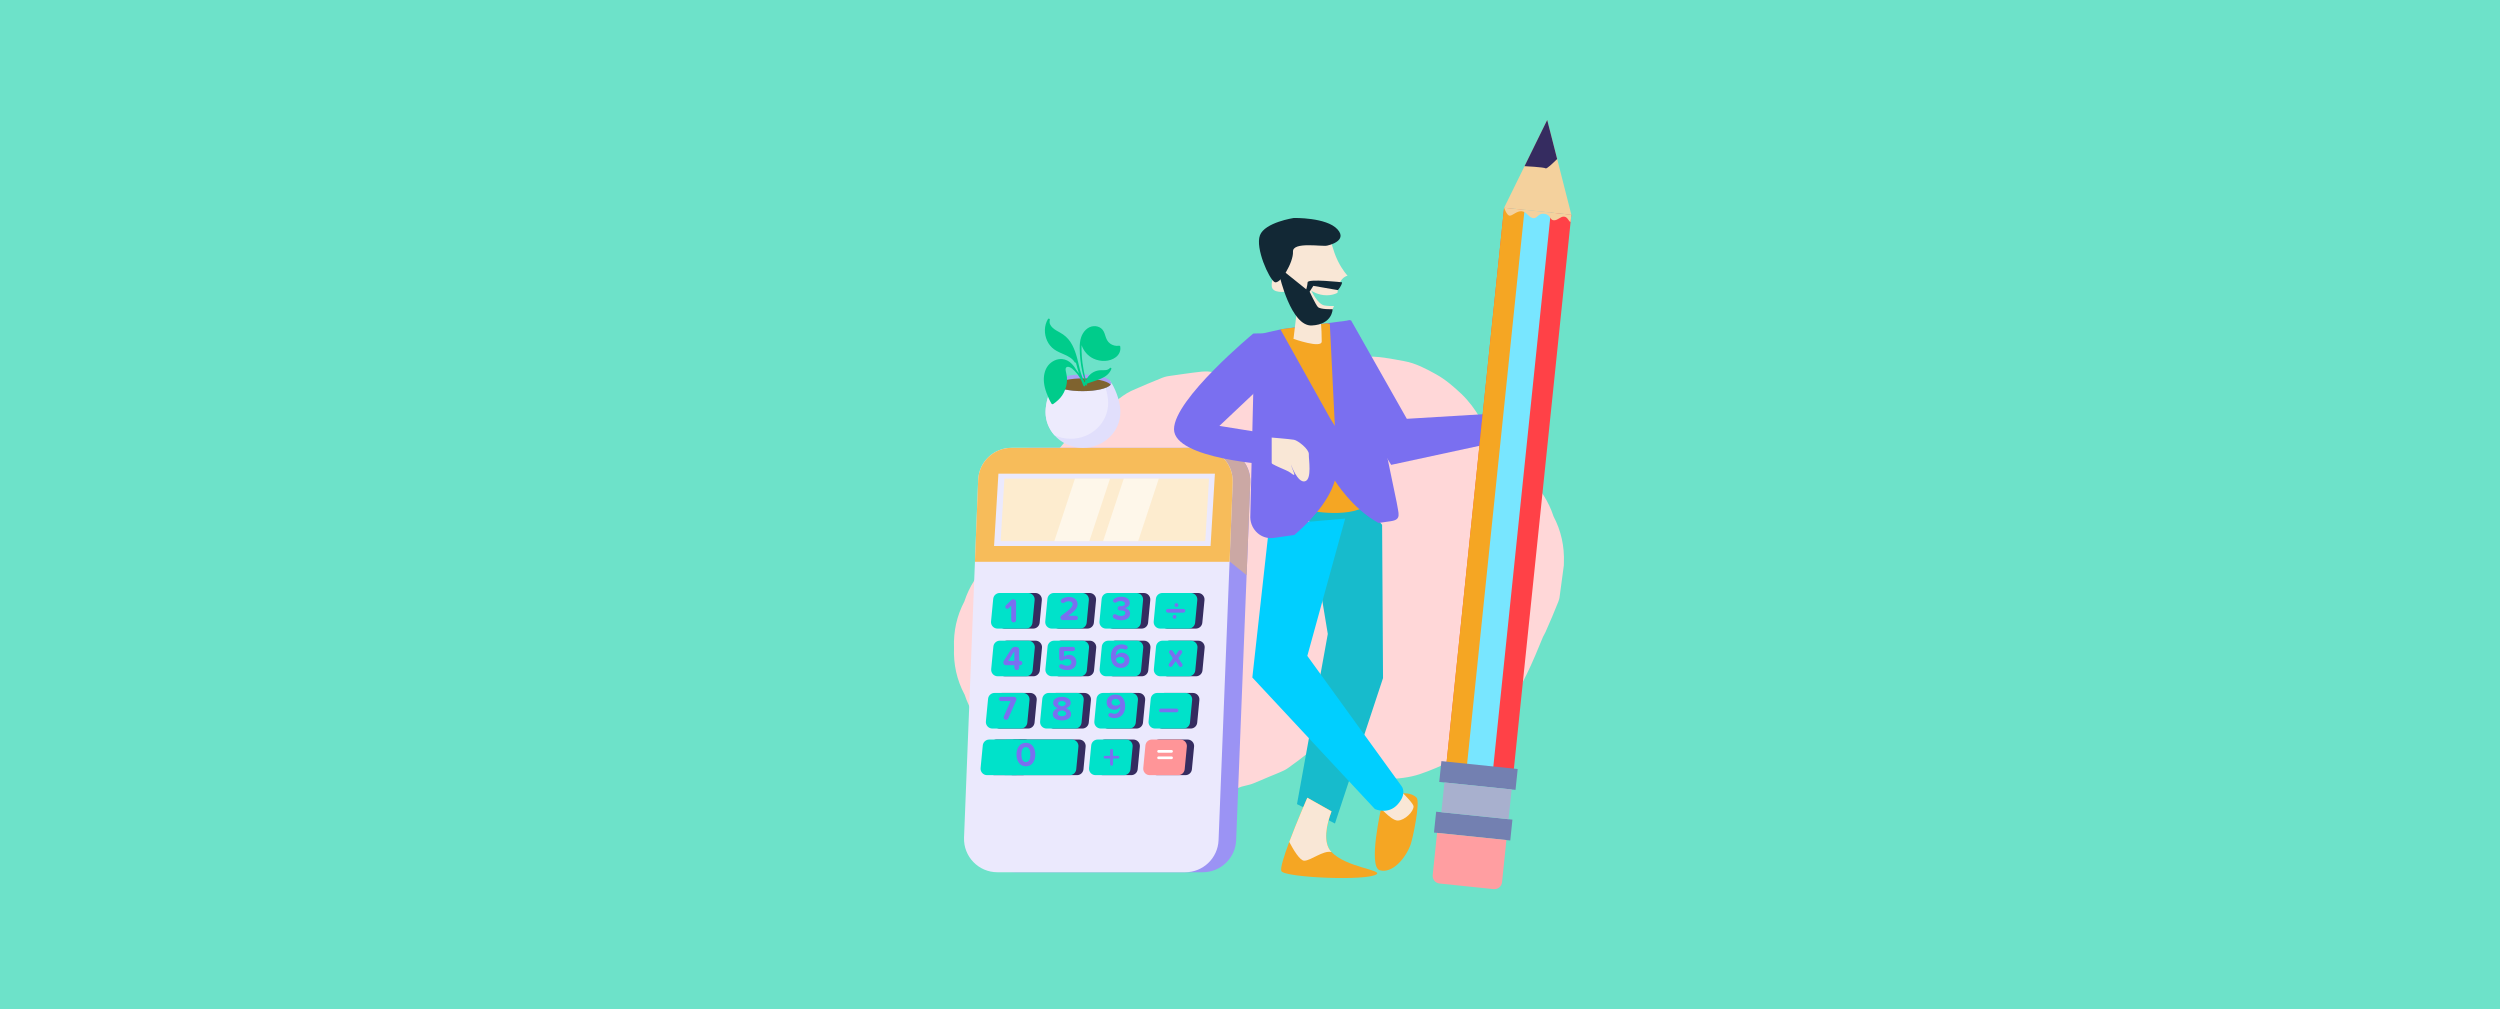 <?xml version="1.0" encoding="UTF-8"?>
<svg id="Capa_1" data-name="Capa 1" xmlns="http://www.w3.org/2000/svg" viewBox="0 0 1090 440">
  <defs>
    <style>
      .cls-1 {
        fill: #f4d19d;
      }

      .cls-1, .cls-2, .cls-3, .cls-4, .cls-5, .cls-6, .cls-7, .cls-8, .cls-9, .cls-10, .cls-11, .cls-12, .cls-13, .cls-14, .cls-15, .cls-16, .cls-17, .cls-18, .cls-19, .cls-20, .cls-21, .cls-22, .cls-23, .cls-24, .cls-25, .cls-26, .cls-27, .cls-28, .cls-29 {
        stroke-width: 0px;
      }

      .cls-2 {
        fill: #f7bc5a;
      }

      .cls-3 {
        fill: #f9e7d6;
      }

      .cls-4 {
        fill: #7a6ff0;
      }

      .cls-5 {
        fill: #78e6ff;
      }

      .cls-6 {
        fill: #352c60;
      }

      .cls-7 {
        fill: #9b93f4;
      }

      .cls-8 {
        fill: #6de2c9;
      }

      .cls-9 {
        fill: #17bbcc;
      }

      .cls-10 {
        fill: #a8a1f5;
      }

      .cls-11 {
        fill: #122835;
      }

      .cls-12 {
        fill: #cba8a4;
      }

      .cls-13 {
        fill: #e1dffc;
      }

      .cls-14 {
        fill: #a8b0ce;
      }

      .cls-15 {
        fill: #ff9598;
      }

      .cls-16 {
        fill: #fdeccf;
      }

      .cls-17 {
        fill: #7380b1;
      }

      .cls-18 {
        fill: #7f632f;
      }

      .cls-19 {
        fill: #fef7ea;
      }

      .cls-20 {
        fill: #fff;
      }

      .cls-21 {
        fill: #edebfd;
      }

      .cls-22 {
        fill: #f5a623;
      }

      .cls-23 {
        fill: #ff9ea1;
      }

      .cls-24 {
        fill: #ff4147;
      }

      .cls-25 {
        fill: #ffd7d8;
      }

      .cls-26 {
        fill: #ebe9fd;
      }

      .cls-27 {
        fill: #00cc8b;
      }

      .cls-28 {
        fill: #00cfff;
      }

      .cls-29 {
        fill: #00e2ca;
      }
    </style>
  </defs>
  <rect class="cls-8" width="1090" height="440"/>
  <g>
    <path class="cls-25" d="m420.5,302.65c2.12,6.51,5.74,12.14,10.86,16.9,3.54,2.74,7.09,5.47,10.63,8.21,8.19,4.75,17.02,7.14,26.5,7.17,4.65-.63,9.31-1.25,13.96-1.88,1.6-.45,3.16-.97,4.69-1.55,2.86,2.68,6.02,5.07,9.55,7.13,7.52,4.4,18.39,7.8,27.2,7.36,8.86-.44,12.77-1.21,17.5-3.03.84-.24,1.69-.42,2.53-.63.62-.15,1.23-.31,1.83-.51.26-.09.53-.18.78-.29,2.21-.88,4.58-1.93,6.61-2.79,1.91-.81,4.55-1.8,6.72-2.85.64-.31,1.25-.68,1.83-1.1,3.03-2.19,6.06-4.4,8.97-6.76,5.69,4.49,10.64,7.29,19.06,9.67,8.66,2.45,20.63,2.71,29.23-.15,4.89-1.63,9.66-3.72,14.27-6.04.61-.31,1.2-.65,1.76-1.04,2.8-1.98,8.83-6.22,12.37-9.78.63-.63,1.22-1.3,1.79-1.99,3.94-4.82,8.1-9.82,11.41-15.19,1.92-3.13,3.58-6.42,5.18-9.72,2.56-5.28,4.82-10.7,7.03-16.14.36-.66.72-1.31,1.04-1.99.07-.16.14-.31.21-.47,1.76-3.91,3.81-8.8,5.39-12.78.14-.35.27-.71.37-1.07.05-.2.1-.4.14-.6.01-.08.03-.16.04-.24.63-4.65,1.25-9.31,1.88-13.96.04-.4.06-.78.03-1.18.27-7.23-1.23-13.97-4.52-20.23-2.12-6.51-5.74-12.14-10.86-16.9-4.27-4.6-9.25-7.98-14.93-10.16-.21-.94-.43-1.87-.66-2.79-2.01-8.07-7.62-17.76-13.68-23.5-3.37-3.18-6.96-6.3-11.01-8.55-4.33-2.41-9.03-4.91-13.98-5.78-5.15-.9-12.01-2.49-17.85-1.81-5.12.59-10.23,1.34-15.34,2.06-.74.1-1.48.21-2.22.38-.85.19-1.69.43-2.51.72-2.53.89-5.17,2.14-7.5,3.12-2.35.99-5.16,2.03-7.59,3.26-.82.42-1.61.89-2.36,1.42-1.1.78-2.21,1.55-3.31,2.34-1.43-.62-3.02-1.27-4.93-2.08-2.01-.85-4.98-2.57-7.6-2.98-2.33-.31-4.65-.63-6.98-.94-2.39-.38-4.78-.7-7.18-.96-.1,0-.2-.02-.31-.02-.24-.01-.48-.02-.72-.02-.55,0-1.1.02-1.65.07-.13,0-.25.02-.38.04-3.33.33-10.75,1.41-14.08,1.89-.33.05-.66.1-.98.17-.61.13-1.21.31-1.79.53-.12.04-.23.09-.35.14-3.97,1.56-8.87,3.66-12.78,5.39-.27.12-.54.24-.8.37-.57.28-1.13.59-1.68.91-1.11.67-2.16,1.41-3.19,2.19-2.07,1.54-4.14,3.08-6.18,4.66-4.62,3.56-9.39,7-13.82,10.81-1.08.93-2.12,1.89-3.13,2.9-.95.95-1.86,1.94-2.69,3-2.89,3.66-5.85,7.39-8.61,11.15-.18.25-.36.5-.53.75-.39.58-.75,1.17-1.1,1.77-.34.6-.66,1.22-.95,1.85-.15.31-.28.63-.42.95-1.9,4.39-3.84,8.82-5.59,13.27-.53,1.34-.96,2.72-1.3,4.11-.18.73-.34,1.46-.48,2.2-.07.38-.14.75-.2,1.13-.22,1.44-.43,2.88-.64,4.33-3.88,2.72-7.75,5.53-11.17,8.8-5.12,4.76-8.74,10.39-10.86,16.9-3.29,6.26-4.8,13-4.52,20.23-.27,7.23,1.23,13.97,4.52,20.23Z"/>
    <g>
      <g>
        <path class="cls-7" d="m545.12,210.39l-1.6,40.39-4.56,115.54c-.31,7.81-6.73,13.98-14.55,13.98h-81.87c-8.27,0-14.88-6.87-14.55-15.14l4.75-120.22,1.41-35.71c.31-7.81,6.73-13.98,14.55-13.98h81.87c8.27,0,14.88,6.87,14.55,15.13Z"/>
        <path class="cls-12" d="m545.12,210.39l-1.6,40.39-15.71-12.7,1.35-27.69c.33-8.26-6.28-15.13-14.55-15.13h15.96c8.27,0,14.88,6.87,14.55,15.13Z"/>
        <path class="cls-26" d="m537.46,210.39l-1.37,34.56-4.8,121.37c-.31,7.81-6.73,13.98-14.55,13.98h-81.87c-8.27,0-14.88-6.87-14.55-15.14l4.75-120.22,1.41-35.71c.31-7.81,6.73-13.98,14.55-13.98h81.87c8.27,0,14.88,6.87,14.55,15.13Z"/>
        <path class="cls-2" d="m537.46,210.39l-1.37,34.56h-111.02l1.41-35.71c.31-7.81,6.73-13.98,14.55-13.98h81.87c8.27,0,14.88,6.87,14.55,15.13Z"/>
        <polygon class="cls-26" points="527.81 238.07 433.41 238.07 435.31 206.52 529.7 206.52 527.81 238.07"/>
        <polygon class="cls-16" points="527.14 208.68 525.5 235.92 436.28 235.92 437.92 208.68 527.14 208.68"/>
        <polygon class="cls-19" points="505.24 208.68 496.24 235.92 480.96 235.92 489.96 208.68 505.24 208.68"/>
        <polygon class="cls-19" points="483.97 208.68 474.97 235.92 459.69 235.92 468.68 208.68 483.97 208.68"/>
        <g>
          <path class="cls-6" d="m450.47,274.07h-12.42c-1.67,0-2.98-1.44-2.82-3.1l.95-9.87c.14-1.45,1.36-2.56,2.82-2.56h12.42c1.67,0,2.98,1.44,2.82,3.1l-.95,9.87c-.14,1.45-1.36,2.56-2.82,2.56Z"/>
          <path class="cls-6" d="m474.11,274.07h-12.42c-1.67,0-2.98-1.44-2.82-3.1l.95-9.87c.14-1.45,1.36-2.56,2.82-2.56h12.42c1.67,0,2.98,1.44,2.82,3.1l-.95,9.87c-.14,1.45-1.36,2.56-2.82,2.56Z"/>
          <path class="cls-6" d="m497.75,274.07h-12.42c-1.67,0-2.98-1.44-2.82-3.1l.95-9.87c.14-1.45,1.36-2.56,2.82-2.56h12.42c1.67,0,2.98,1.44,2.82,3.1l-.95,9.87c-.14,1.45-1.36,2.56-2.82,2.56Z"/>
          <path class="cls-6" d="m521.39,274.07h-12.42c-1.67,0-2.98-1.44-2.82-3.1l.95-9.87c.14-1.45,1.36-2.56,2.82-2.56h12.42c1.67,0,2.98,1.44,2.82,3.1l-.95,9.87c-.14,1.45-1.36,2.56-2.82,2.56Z"/>
          <path class="cls-6" d="m450.54,294.86h-12.42c-1.67,0-2.98-1.44-2.82-3.1l.95-9.87c.14-1.45,1.36-2.56,2.82-2.56h12.42c1.67,0,2.98,1.44,2.82,3.1l-.95,9.87c-.14,1.45-1.36,2.56-2.82,2.56Z"/>
          <path class="cls-6" d="m474.18,294.86h-12.42c-1.67,0-2.98-1.44-2.82-3.1l.95-9.87c.14-1.45,1.36-2.56,2.82-2.56h12.42c1.67,0,2.98,1.44,2.82,3.1l-.95,9.87c-.14,1.45-1.36,2.56-2.82,2.56Z"/>
          <path class="cls-6" d="m497.82,294.86h-12.42c-1.67,0-2.98-1.44-2.82-3.1l.95-9.87c.14-1.45,1.36-2.56,2.82-2.56h12.42c1.67,0,2.98,1.44,2.82,3.1l-.95,9.87c-.14,1.45-1.36,2.56-2.82,2.56Z"/>
          <path class="cls-6" d="m521.46,294.86h-12.42c-1.67,0-2.98-1.44-2.82-3.1l.95-9.87c.14-1.45,1.36-2.56,2.82-2.56h12.42c1.67,0,2.98,1.44,2.82,3.1l-.95,9.87c-.14,1.45-1.36,2.56-2.82,2.56Z"/>
          <path class="cls-6" d="m448.24,317.65h-12.42c-1.67,0-2.98-1.44-2.82-3.1l.95-9.87c.14-1.45,1.36-2.56,2.82-2.56h12.42c1.67,0,2.98,1.44,2.82,3.1l-.95,9.87c-.14,1.45-1.36,2.56-2.82,2.56Z"/>
          <path class="cls-6" d="m471.88,317.65h-12.42c-1.67,0-2.98-1.44-2.82-3.1l.95-9.87c.14-1.45,1.36-2.56,2.82-2.56h12.42c1.67,0,2.98,1.44,2.82,3.1l-.95,9.87c-.14,1.45-1.36,2.56-2.82,2.56Z"/>
          <path class="cls-6" d="m495.52,317.65h-12.42c-1.67,0-2.98-1.44-2.82-3.1l.95-9.87c.14-1.45,1.36-2.56,2.82-2.56h12.42c1.67,0,2.98,1.44,2.82,3.1l-.95,9.87c-.14,1.45-1.36,2.56-2.82,2.56Z"/>
          <path class="cls-6" d="m519.16,317.65h-12.42c-1.67,0-2.98-1.44-2.82-3.1l.95-9.87c.14-1.45,1.36-2.56,2.82-2.56h12.42c1.67,0,2.98,1.44,2.82,3.1l-.95,9.87c-.14,1.45-1.36,2.56-2.82,2.56Z"/>
          <path class="cls-6" d="m445.93,337.97h-12.42c-1.67,0-2.98-1.44-2.82-3.1l.95-9.87c.14-1.45,1.36-2.56,2.82-2.56h12.42c1.67,0,2.98,1.44,2.82,3.1l-.95,9.87c-.14,1.45-1.36,2.56-2.82,2.56Z"/>
          <path class="cls-6" d="m469.57,337.97h-28.02c-1.67,0-2.98-1.44-2.82-3.1l.95-9.87c.14-1.45,1.36-2.56,2.82-2.56h28.02c1.67,0,2.98,1.44,2.82,3.1l-.95,9.87c-.14,1.45-1.36,2.56-2.82,2.56Z"/>
          <path class="cls-6" d="m493.21,337.97h-12.42c-1.67,0-2.98-1.44-2.82-3.1l.95-9.87c.14-1.45,1.36-2.56,2.82-2.56h12.42c1.67,0,2.98,1.44,2.82,3.1l-.95,9.87c-.14,1.45-1.36,2.56-2.82,2.56Z"/>
          <path class="cls-6" d="m516.85,337.97h-12.42c-1.67,0-2.98-1.44-2.82-3.1l.95-9.87c.14-1.45,1.36-2.56,2.82-2.56h12.42c1.67,0,2.98,1.44,2.82,3.1l-.95,9.87c-.14,1.45-1.36,2.56-2.82,2.56Z"/>
        </g>
        <g>
          <path class="cls-29" d="m447.33,274.07h-12.42c-1.67,0-2.98-1.44-2.82-3.1l.95-9.87c.14-1.45,1.36-2.56,2.82-2.56h12.42c1.67,0,2.98,1.44,2.82,3.1l-.95,9.87c-.14,1.45-1.36,2.56-2.82,2.56Z"/>
          <path class="cls-29" d="m470.97,274.07h-12.42c-1.67,0-2.98-1.44-2.82-3.1l.95-9.87c.14-1.45,1.36-2.56,2.82-2.56h12.42c1.67,0,2.98,1.44,2.82,3.1l-.95,9.87c-.14,1.45-1.36,2.56-2.82,2.56Z"/>
          <path class="cls-29" d="m494.61,274.07h-12.42c-1.67,0-2.98-1.44-2.82-3.1l.95-9.87c.14-1.45,1.36-2.56,2.82-2.56h12.42c1.67,0,2.98,1.44,2.82,3.1l-.95,9.87c-.14,1.45-1.36,2.56-2.82,2.56Z"/>
          <path class="cls-29" d="m518.25,274.07h-12.42c-1.67,0-2.98-1.44-2.82-3.1l.95-9.87c.14-1.45,1.36-2.56,2.82-2.56h12.42c1.67,0,2.98,1.44,2.82,3.1l-.95,9.87c-.14,1.45-1.36,2.56-2.82,2.56Z"/>
          <path class="cls-29" d="m447.4,294.86h-12.42c-1.67,0-2.98-1.44-2.82-3.1l.95-9.87c.14-1.45,1.36-2.56,2.82-2.56h12.42c1.67,0,2.98,1.44,2.82,3.1l-.95,9.87c-.14,1.45-1.36,2.56-2.82,2.56Z"/>
          <path class="cls-29" d="m471.04,294.86h-12.42c-1.67,0-2.98-1.44-2.82-3.1l.95-9.87c.14-1.45,1.36-2.56,2.82-2.56h12.42c1.67,0,2.98,1.44,2.82,3.1l-.95,9.87c-.14,1.45-1.36,2.56-2.82,2.56Z"/>
          <path class="cls-29" d="m494.68,294.86h-12.42c-1.67,0-2.98-1.44-2.82-3.1l.95-9.87c.14-1.45,1.36-2.56,2.82-2.56h12.42c1.67,0,2.98,1.44,2.82,3.1l-.95,9.87c-.14,1.45-1.36,2.56-2.82,2.56Z"/>
          <path class="cls-29" d="m518.32,294.86h-12.42c-1.67,0-2.98-1.44-2.82-3.1l.95-9.87c.14-1.45,1.36-2.56,2.82-2.56h12.42c1.67,0,2.98,1.44,2.82,3.1l-.95,9.87c-.14,1.45-1.36,2.56-2.82,2.56Z"/>
          <path class="cls-29" d="m445.09,317.65h-12.42c-1.67,0-2.98-1.44-2.82-3.1l.95-9.87c.14-1.45,1.36-2.56,2.82-2.56h12.42c1.67,0,2.98,1.44,2.82,3.1l-.95,9.87c-.14,1.45-1.36,2.56-2.82,2.56Z"/>
          <path class="cls-29" d="m468.73,317.65h-12.42c-1.67,0-2.98-1.44-2.82-3.1l.95-9.87c.14-1.45,1.36-2.56,2.82-2.56h12.42c1.67,0,2.98,1.44,2.82,3.1l-.95,9.87c-.14,1.45-1.36,2.56-2.82,2.56Z"/>
          <path class="cls-29" d="m492.37,317.65h-12.42c-1.67,0-2.98-1.44-2.82-3.1l.95-9.87c.14-1.45,1.36-2.56,2.82-2.56h12.42c1.67,0,2.98,1.44,2.82,3.1l-.95,9.87c-.14,1.45-1.36,2.56-2.82,2.56Z"/>
          <path class="cls-29" d="m516.01,317.65h-12.42c-1.67,0-2.98-1.44-2.82-3.1l.95-9.87c.14-1.45,1.36-2.56,2.82-2.56h12.42c1.67,0,2.98,1.44,2.82,3.1l-.95,9.87c-.14,1.45-1.36,2.56-2.82,2.56Z"/>
          <path class="cls-29" d="m442.78,337.97h-12.42c-1.67,0-2.98-1.44-2.82-3.1l.95-9.87c.14-1.45,1.36-2.56,2.82-2.56h12.42c1.67,0,2.98,1.44,2.82,3.1l-.95,9.87c-.14,1.45-1.36,2.56-2.82,2.56Z"/>
          <path class="cls-29" d="m466.42,337.97h-28.02c-1.67,0-2.98-1.44-2.82-3.1l.95-9.87c.14-1.45,1.36-2.56,2.82-2.56h28.02c1.67,0,2.98,1.44,2.82,3.1l-.95,9.87c-.14,1.45-1.36,2.56-2.82,2.56Z"/>
          <path class="cls-29" d="m490.06,337.97h-12.42c-1.67,0-2.98-1.44-2.82-3.1l.95-9.87c.14-1.45,1.36-2.56,2.82-2.56h12.42c1.67,0,2.98,1.44,2.82,3.1l-.95,9.87c-.14,1.45-1.36,2.56-2.82,2.56Z"/>
          <path class="cls-15" d="m513.7,337.97h-12.42c-1.67,0-2.98-1.44-2.82-3.1l.95-9.87c.14-1.45,1.36-2.56,2.82-2.56h12.42c1.67,0,2.98,1.44,2.82,3.1l-.95,9.87c-.14,1.45-1.36,2.56-2.82,2.56Z"/>
        </g>
        <g>
          <path class="cls-13" d="m488.49,179.66c0,8.61-7.3,15.6-16.32,15.6-4.99,0-9.46-2.14-12.45-5.52-2.41-2.72-3.86-6.24-3.86-10.08s1.39-8.58,3.72-12.73c0,1.99,5.59,3.61,12.47,3.61,4.07,0,7.68-.56,9.96-1.44,1.58-.61,2.52-1.36,2.52-2.18,0-.06,0-.12-.02-.19,2.47,4.19,3.98,9.05,3.98,12.91Z"/>
          <path class="cls-21" d="m483.16,175.7c0,8.61-7.3,15.6-16.32,15.6-2.55,0-4.97-.56-7.12-1.56-2.41-2.72-3.86-6.24-3.86-10.08s1.39-8.58,3.72-12.73c0,1.99,5.59,3.61,12.47,3.61,4.07,0,7.68-.56,9.96-1.44.74,2.31,1.14,4.59,1.14,6.59Z"/>
          <path class="cls-10" d="m484.53,166.93c0,.27-.11.54-.31.8-1.25,1.61-6.23,2.81-12.17,2.81s-10.47-1.1-11.98-2.6c-.32-.32-.5-.66-.5-1.01.23-.41.47-.81.72-1.21,1.72-1.4,6.33-2.4,11.76-2.4s10.33,1.07,11.91,2.54t0,0c.19.29.37.59.54.89,0,0,0,0,0,0,.01.06.02.12.02.19Z"/>
          <path class="cls-18" d="m484.22,167.73c-1.25,1.61-6.23,2.81-12.17,2.81s-10.47-1.1-11.98-2.6c.11-.19.23-.38.34-.56,1.72-1.4,6.34-2.4,11.76-2.4s10.33,1.07,11.91,2.54t0,0c.04.07.09.14.13.21Z"/>
          <path class="cls-21" d="m484.51,166.74c-.18-.3-.36-.59-.54-.89.3.28.49.58.54.89Z"/>
          <path class="cls-27" d="m488.44,151.05c-.05-.26-.33-.36-.56-.32-1.35.24-2.75-.13-3.85-.92-1.2-.86-1.7-2.09-2.12-3.46-.37-1.22-.81-2.44-1.86-3.24-.93-.71-2.15-1-3.31-.9-2.62.24-4.51,2.41-5.34,4.77-.54,1.55-.66,3.23-.65,4.86,0,1.69.12,3.38.3,5.06.36,3.32,1.05,6.53,2.1,9.67-.08.03-.17.05-.25.08-.9-1.74-1.54-3.56-2.04-5.47-.56-2.18-1-4.4-1.67-6.56-.6-1.93-1.36-3.85-2.49-5.54-1.16-1.74-2.67-3.05-4.49-4.06-1.98-1.09-5.25-2.72-4.48-5.55.14-.5-.57-.79-.83-.35-1.7,2.87-1.72,6.45-.35,9.45.68,1.49,1.74,2.8,3.07,3.76,1.39,1,3.01,1.6,4.55,2.3,1.65.75,3.45,1.68,4.39,3.3.13.22.35.25.53.16.24.95.48,1.9.75,2.82.18.63.38,1.26.59,1.89-.19-.26-.39-.5-.59-.75-.06-.08-.13-.16-.2-.24-1.58-2.58-3.35-4.94-6.52-5.25-2.31-.23-4.68.98-6.11,2.76-1.64,2.05-2.09,4.88-1.84,7.43.16,1.57.57,3.1,1.12,4.58.59,1.57,1.27,3.19,2.14,4.63.14.24.51.37.75.2,1.53-1.09,2.87-2.19,3.93-3.77,1.02-1.53,1.7-3.31,1.97-5.13.14-.92.18-1.85.1-2.78-.08-.94-.33-1.81-.51-2.73-.09-.47-.17-1.09.16-1.49.33-.39.84-.38,1.29-.25.99.28,1.75,1.04,2.45,1.75.86.88,1.6,1.86,2.23,2.91.49.82.85,1.69,1.2,2.57,0,.16.05.32.16.41.07.18.14.36.22.54.18.44.84.28.72-.2,0-.02-.01-.05-.02-.07,0,0,0,0,0,0,.16.2.47-.06.35-.27-.01-.02-.03-.05-.04-.07.03,0,.05-.02.08-.04.05.15.11.3.16.45.08.22.42.13.35-.1-.06-.2-.11-.39-.17-.59.88-.3,1.75-.62,2.63-.92,1.21-.42,2.44-.8,3.61-1.31,1.96-.84,3.76-2.17,4.51-4.24.13-.36-.41-.68-.65-.38-.95,1.17-2.54.93-3.88.95-1.16.02-2.28.3-3.3.85-.96.52-1.78,1.24-2.42,2.12-.33.44-.65.98-.87,1.54-.65-2.52-1.15-5.1-1.48-7.67-.21-1.61-.34-3.22-.39-4.84-.03-.98-.05-1.96,0-2.94.87,2.58,2.73,4.76,5.23,5.92,3,1.39,7.01,1.41,9.72-.67,1.44-1.11,2.26-2.88,1.88-4.69Z"/>
        </g>
        <path class="cls-4" d="m441.94,271.36c-.57,0-1.04-.48-1.04-1.04v-6.26l-1.12,1.15c-.16.16-.37.24-.58.24-.46,0-.88-.39-.88-.88,0-.22.09-.45.27-.63l2.3-2.32c.22-.22.55-.36.89-.36.67,0,1.24.54,1.24,1.21v7.85c0,.57-.48,1.04-1.07,1.04Z"/>
        <path class="cls-4" d="m469.07,270.35h-5.75c-.52,0-1-.43-1-1.03,0-.34.16-.69.45-.89,3.71-2.74,4.9-3.83,4.9-4.99,0-.86-.79-1.3-1.61-1.3s-1.48.22-2.04.61c-.19.13-.39.19-.61.19-.49,0-.92-.42-.92-.95,0-.15.04-.3.13-.43.48-.76,2.15-1.3,3.4-1.3,2.12,0,3.8,1.19,3.8,3.17,0,1.7-1.4,3.17-3.98,5.05h3.23c.49,0,.91.42.91.91,0,.54-.42.95-.91.95Z"/>
        <path class="cls-4" d="m488.83,270.44c-1.43,0-3.11-.54-3.58-1.31-.07-.12-.12-.25-.12-.4,0-.54.48-.94.97-.94.18,0,.36.04.52.15.66.39,1.45.63,2.13.63,1.21,0,1.88-.52,1.88-1.27,0-.79-.61-1.15-2-1.15-.77.1-1.33-.27-1.33-.94,0-.52.39-.92.97-.92,1.3.06,2.19-.24,2.19-1.06s-.8-1.18-1.85-1.18c-.69,0-1.34.19-1.92.57-.15.1-.33.15-.51.15-.46,0-.92-.37-.92-.89,0-.24.1-.48.31-.64.82-.66,1.89-1.06,3.26-1.06,2.32,0,3.76,1.04,3.76,2.7,0,1.25-1.07,2.07-2.18,2.27,1.01.1,2.32.89,2.32,2.38,0,1.71-1.53,2.92-3.92,2.92Z"/>
        <path class="cls-4" d="m444.84,290.02h-.46v1.1c0,.57-.48,1.04-1.07,1.04s-1.04-.48-1.04-1.04v-1.1h-3.74c-.6,0-1.09-.49-1.09-1.16,0-.24.06-.48.19-.69l3.32-5.25c.34-.54.98-.88,1.62-.88.91-.15,1.8.27,1.8,1.19v4.92h.46c.49,0,.91.42.91.94s-.42.92-.91.92Zm-2.58-6.01l-2.68,4.14h2.68v-4.14Z"/>
        <path class="cls-4" d="m465.32,292.15c-1.3,0-2.98-.43-3.44-1.21-.07-.13-.12-.28-.12-.43,0-.55.49-.95,1.01-.95.18,0,.37.06.55.16.58.36,1.27.55,1.98.55,1.18,0,1.85-.67,1.85-1.48,0-.88-.66-1.48-1.79-1.48-.61,0-1.13.12-1.67.48-.24.16-.52.25-.82.25-.66,0-1.07-.43-1.07-1.01v-3.82c0-.66.54-1.19,1.19-1.19h4.81c.49,0,.91.42.91.94s-.42.92-.91.92h-3.89v2.43c.48-.48,1.28-.83,2.19-.83,1.68,0,3.19,1.21,3.19,3.22,0,2.12-1.58,3.44-3.98,3.44Z"/>
        <path class="cls-4" d="m488.66,291.22c-3.03,0-4.29-2.32-4.29-5.13,0-3.01,1.7-5.14,4.63-5.14.97,0,2.22.28,2.59.94.06.12.1.25.1.4,0,.57-.51.92-.97.92-.15,0-.3-.03-.43-.1-.37-.19-.79-.28-1.3-.28-1.46,0-2.49,1.24-2.49,2.82,0,.07,0,.13.01.21.46-.67,1.46-1.28,2.55-1.28,1.79,0,3.38,1.12,3.38,3.23,0,1.94-1.53,3.41-3.8,3.41Zm-.19-4.83c-.75,0-1.46.34-1.94.94.09.95.63,2.01,2.01,2.01,1.15,0,1.77-.76,1.77-1.46,0-1.04-.89-1.49-1.85-1.49Z"/>
        <path class="cls-4" d="m443.09,305.29l-3.46,7.9c-.16.39-.57.64-1,.64-.63,0-1.06-.51-1.06-1.04,0-.13.03-.27.09-.4l2.97-6.72h-4.17c-.51,0-.92-.42-.92-.95,0-.49.42-.91.92-.91h5.69c.52,0,1.03.45,1.03,1.07,0,.15-.03.3-.09.42Z"/>
        <path class="cls-4" d="m463,314.1c-2.09,0-3.99-.89-3.99-2.76,0-1.21.94-2.13,2.13-2.55-1.1-.39-1.97-1.1-1.97-2.34,0-1.86,1.98-2.62,3.83-2.62s3.83.76,3.83,2.62c0,1.24-.88,1.95-1.98,2.34,1.19.42,2.15,1.34,2.15,2.55,0,1.85-1.91,2.76-3.99,2.76Zm0-4.35c-.63.09-1.85.49-1.85,1.33,0,.73.8,1.21,1.85,1.21s1.85-.48,1.85-1.21c0-.83-1.24-1.24-1.85-1.33Zm0-4.1c-.98,0-1.68.42-1.68,1.13s1.07,1.09,1.68,1.18c.61-.09,1.67-.43,1.67-1.18s-.7-1.13-1.67-1.13Z"/>
        <path class="cls-4" d="m485.94,313.1c-.97,0-2.22-.28-2.59-.92-.07-.13-.12-.27-.12-.42,0-.57.52-.92.98-.92.15,0,.3.03.43.1.37.19.79.28,1.3.28,1.46,0,2.49-1.24,2.49-2.82,0-.07,0-.13-.01-.21-.46.67-1.46,1.28-2.55,1.28-1.79,0-3.38-1.12-3.38-3.23,0-1.94,1.53-3.41,3.8-3.41,3.03,0,4.29,2.32,4.29,5.13,0,3.01-1.7,5.14-4.63,5.14Zm.46-8.39c-1.15,0-1.77.76-1.77,1.46,0,1.04.89,1.49,1.85,1.49.75,0,1.46-.34,1.94-.94-.09-.95-.63-2.01-2.01-2.01Z"/>
        <path class="cls-4" d="m447.29,334.12c-2.85,0-4.11-2.58-4.11-5.14s1.27-5.13,4.11-5.13,4.11,2.56,4.11,5.13-1.28,5.14-4.11,5.14Zm0-8.39c-1.43,0-1.97,1.42-1.97,3.25s.54,3.26,1.97,3.26,1.95-1.43,1.95-3.26-.54-3.25-1.95-3.25Z"/>
        <path class="cls-4" d="m512.97,310.56h-6.83c-.43,0-.79-.36-.79-.82,0-.43.36-.79.79-.79h6.83c.43,0,.79.36.79.79,0,.46-.36.82-.79.82Z"/>
        <path class="cls-4" d="m516,267.11h-6.83c-.43,0-.79-.36-.79-.82,0-.43.36-.79.79-.79h6.83c.43,0,.79.36.79.79,0,.46-.36.82-.79.82Z"/>
        <path class="cls-4" d="m487.48,330.73h-2.19v2.47c0,.36-.28.64-.66.64s-.64-.28-.64-.64v-2.47h-2.19c-.33,0-.58-.25-.58-.61,0-.31.25-.57.58-.57h2.19v-2.37c0-.34.28-.63.67-.63.34,0,.63.28.63.63v2.37h2.19c.31,0,.57.25.57.57,0,.36-.25.61-.57.61Z"/>
        <path class="cls-4" d="m514.75,290.78c-.28,0-.55-.12-.72-.37l-1.45-2.15-1.48,2.16c-.16.24-.42.36-.69.36-.48,0-.88-.4-.88-.86,0-.16.04-.33.15-.48l1.68-2.44-1.53-2.25c-.1-.15-.15-.31-.15-.48,0-.42.36-.85.88-.85.28,0,.55.13.73.39l1.28,1.91,1.25-1.89c.16-.25.45-.4.75-.4.51,0,.88.42.88.85,0,.16-.04.33-.15.48l-1.55,2.25,1.7,2.44c.1.15.15.31.15.48,0,.42-.33.86-.86.86Z"/>
        <path class="cls-20" d="m510.8,328.19h-5.66c-.31,0-.58-.27-.58-.61,0-.31.27-.58.58-.58h5.66c.31,0,.58.27.58.58,0,.34-.27.61-.58.61Zm.01,2.79h-5.69c-.31,0-.57-.25-.57-.6,0-.31.25-.57.57-.57h5.69c.31,0,.57.25.57.57,0,.34-.25.6-.57.6Z"/>
        <circle class="cls-4" cx="512.93" cy="263.81" r=".83"/>
        <circle class="cls-4" cx="512.1" cy="268.96" r=".83"/>
      </g>
      <g>
        <polygon class="cls-9" points="602.6 228.81 603 295.64 582.04 359.05 565.49 350.59 578.92 276.4 569.99 222.48 582 204.2 602.6 228.81"/>
        <path class="cls-22" d="m600.2,381.16c-4.01,3.07-39.99,1.48-41.51-1.34-.61-1.15,1.13-6.63,3.42-12.75,3.35-8.96,7.88-19.27,7.88-19.27l10.56,5.95c-2.12,5.5-3.97,13.68,0,17.76,6.52,6.71,22.14,7.74,19.65,9.66Z"/>
        <path class="cls-3" d="m580.55,371.5c-3.62-.89-9.01,3.77-11.9,3.77-1.92,0-4.82-4.92-6.54-8.2,3.35-8.96,7.88-19.27,7.88-19.27l10.56,5.95c-2.12,5.5-3.97,13.68,0,17.76Z"/>
        <path class="cls-22" d="m602.33,351.67s-6.05,26.29-.73,27.77,11.01-4.84,13.37-11.04c1.01-2.65,4.36-18.84,2.66-20.61-2.27-2.36-6.04-1.88-7.31-1.88-2.22,0-7.24,2.25-7.98,5.76Z"/>
        <path class="cls-3" d="m600.08,350.23s6.18,7.53,9.28,7.53,7.06-4.01,6.94-6.2-12.56-13.15-12.56-13.15l-3.66,11.82Z"/>
        <path class="cls-28" d="m553.4,228.98l-7.38,66.42,53.44,57.35s5.74,2.68,9.96-2.08c4.22-4.76,1.71-7.84,1.71-7.84l-41.14-56.86,16.5-59.87-33.1,2.88Z"/>
        <path class="cls-22" d="m569.99,222.48s20.49,4.33,27.81-3.65l-21.52-18.61-6.29,22.26Z"/>
        <path class="cls-4" d="m606.41,227.24l-5.37.77c-11.59-6.28-19.04-18.49-19.04-18.49-3.05,10.59-13.53,20.24-17.67,23.73l-9.01,1.29c-5.29.76-10.05-3.42-10.2-8.95l1.9-79.44,11.27-2.51.84-.18,19.37-2.52,10.05-1.31,4.47,7.42,8.05,34.09,7.87,37.83c.75,5.03,2.33,7.57-2.55,8.27Z"/>
        <g>
          <path class="cls-3" d="m649.06,187.91c2.02-2.62,3.88-5.64,6.18-8.01,2.12-2.18,5.32-3.3,4.77,1.3-.27,2.27-2.61,4.56-3.71,6.53-1.23,2.2-2.15,4.35-4.45,5.63"/>
          <path class="cls-4" d="m589.04,139.64l24.33,42.96,41.1-2.48.33,12.14-48.25,10.42-28.06-45.54s1.92-17.31,10.56-17.49Z"/>
        </g>
        <path class="cls-3" d="m587.52,120.21s-3.3.63-4.05,5.34c-.1.63-.21,1.35-.35,2.13-1.01.52-2.56,1.07-4.64,1.07-3.89,0-6.63-1.93-6.72-1.99.08.18,2.71,5.88,5.71,6.42,1.34.24,2.86.28,4.15.23-1.42,3.73-3.92,7.19-8.63,7.89-8.3,1.25-12.32-14.16-12.32-14.16,0,0-6.17,1.03-6.21-2.59-.05-5.2,3.11-3.5,4.5-3.95,1.39-.45,2.59-13.94,2.59-13.94l18.41-2.87s1.2,5.6,3.3,9.89c2.1,4.29,4.27,6.51,4.27,6.51Z"/>
        <path class="cls-11" d="m578.67,107.08s9.24-1.88,4.44-7.12c-4.79-5.24-19.03-4.92-19.03-4.92,0,0-12.62,1.92-14.74,7.54-2.12,5.62,3.96,19,6.35,20.39,2.39,1.39,8.31-8.63,8.05-13.21-.26-4.58,12.95-2.09,14.92-2.68Z"/>
        <g>
          <path class="cls-3" d="m553.2,200.94c.99,1.81,7.8,3.86,9.43,5.17,3.31,2.67.87-.9.22-3.6,0,0,2.87,8.12,6.08,7.35s1.61-9.69,1.72-11.85-4.71-5.93-6.43-6.26-11.36-1.11-11.36-1.11l.33,10.3Z"/>
          <path class="cls-4" d="m562.64,156.44l-30.98,29.25,22.8,3.67v13.31s-42.59-2.41-42.59-15.53,34.52-41.68,34.52-41.68c0,0,15.51-1.94,16.24,10.99Z"/>
        </g>
        <polygon class="cls-22" points="582 185.69 579.8 182.16 558.3 143.65 559.15 143.46 578.52 140.94 579.8 141.17 582 185.69"/>
        <path class="cls-3" d="m565.48,135.15l-1.52,12.59s12.28,4.36,12.31,1.14c.05-5.66-.72-12.36-.72-12.36l-10.07-1.37Z"/>
        <path class="cls-11" d="m585.16,123.09s-14.9-1.68-15.04,0-.6,3.06-.6,3.06l-9.99-8.02-1.64,2.1s4.99,22.14,14.06,21.68,9.07-7.1,9.07-7.1c0,0-5.39.2-6.44-.98s-3.59-6.64-3.59-6.64l1.62-2.56,10.71,1.86s1.64-1.81,1.84-3.41Z"/>
      </g>
      <g>
        <polygon class="cls-24" points="685.11 93.61 659.43 341.19 642.42 339.43 630.12 338.15 655.78 90.78 655.8 90.57 685.11 93.61"/>
        <rect class="cls-22" x="524.75" y="208.92" width="248.69" height="12.36" transform="translate(368.16 838.54) rotate(-84.08)"/>
        <rect class="cls-5" x="533.16" y="210.13" width="248.91" height="11.5" transform="translate(375.03 847.71) rotate(-84.08)"/>
        <polygon class="cls-1" points="674.58 52.31 678.93 69.33 685.11 93.61 655.8 90.57 664.7 72.45 674.58 52.31"/>
        <path class="cls-1" d="m655.8,90.57s1.11,3.33,2.37,3.46c1.26.13,3.12-2.15,5.31-1.92,2.19.23,2.8,2.5,4.8,2.97,2,.46,2.11-2.16,4.96-1.87s2.36,2.66,4.13,2.83c1.77.17,3.08-1.83,4.68-1.58,1.59.25,1.82,2.1,2.73,2.34l.33-3.19-29.31-3.04Z"/>
        <path class="cls-6" d="m674.58,52.31l4.34,17.02c-2.06,2.04-4.59,4.39-4.99,4.08-.69-.54-9.24-.96-9.24-.96l9.89-20.14Z"/>
        <rect class="cls-17" x="640.06" y="321.41" width="9.14" height="33.44" transform="translate(241.8 944.43) rotate(-84.08)"/>
        <rect class="cls-17" x="637.77" y="343.47" width="9.14" height="33.44" transform="translate(217.8 961.94) rotate(-84.08)"/>
        <rect class="cls-14" x="637.27" y="334.45" width="13.04" height="29.47" transform="translate(230.03 953.51) rotate(-84.08)"/>
        <path class="cls-23" d="m633.01,360.39h18.49v30.39h-18.49c-1.85,0-3.36-1.5-3.36-3.36v-23.68c0-1.85,1.5-3.36,3.36-3.36Z" transform="translate(200.9 973.99) rotate(-84.08)"/>
      </g>
    </g>
  </g>
</svg>